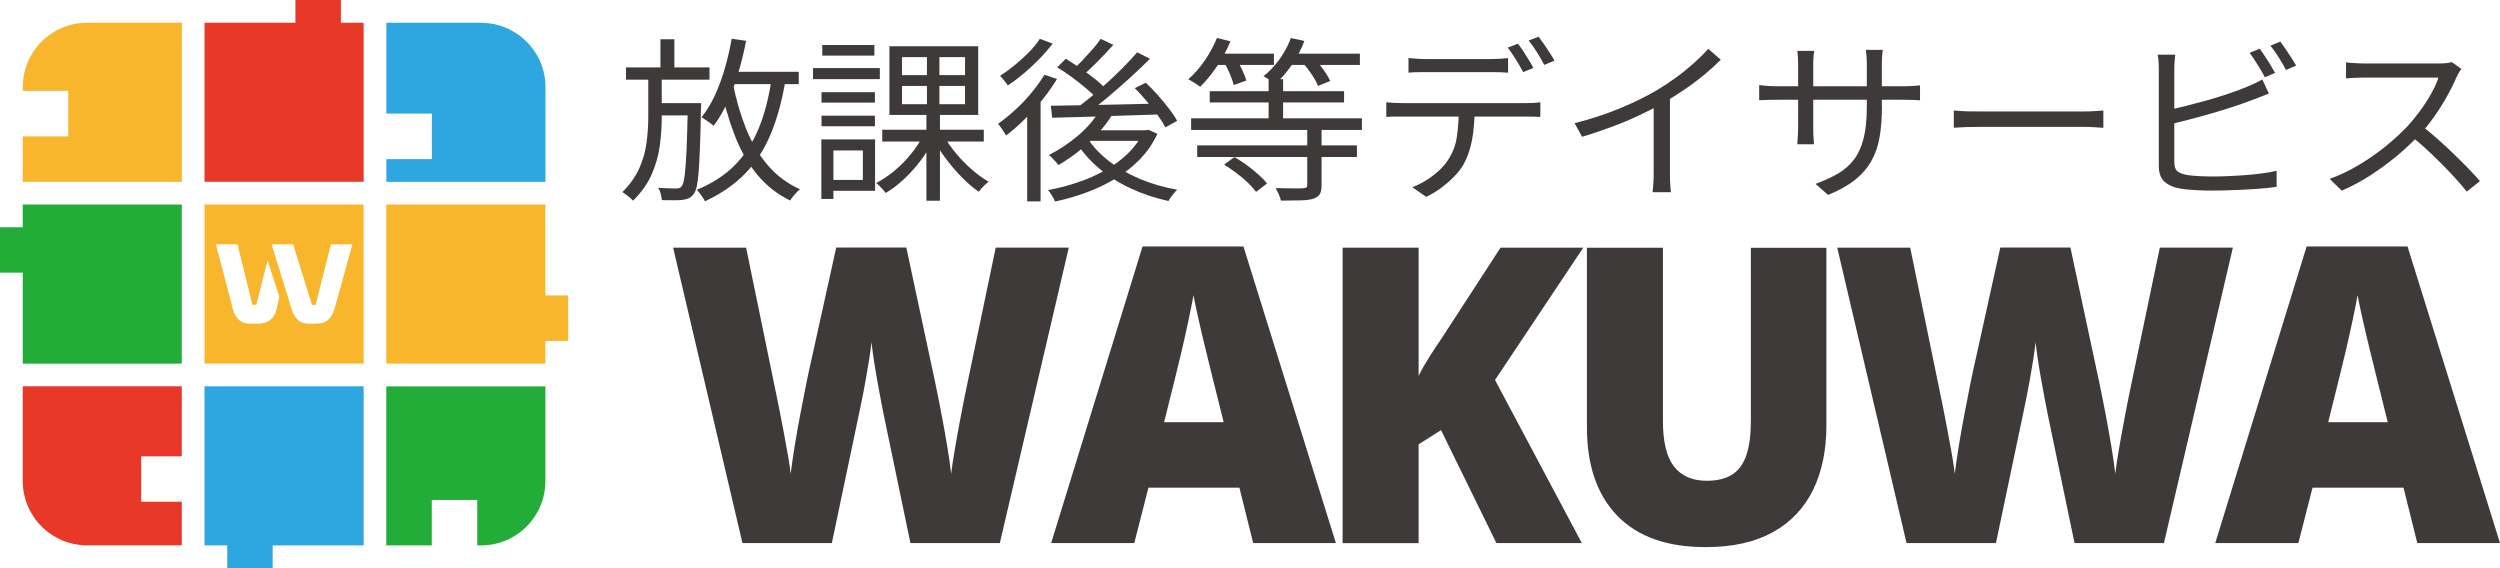 <?xml version="1.0" encoding="UTF-8"?>
<svg xmlns="http://www.w3.org/2000/svg" id="_レイヤー_2" data-name="レイヤー 2" viewBox="0 0 321 72.95">
  <defs>
    <style>
      .cls-1 {
        fill: #3e3a39;
      }

      .cls-1, .cls-2, .cls-3, .cls-4, .cls-5 {
        stroke-width: 0px;
      }

      .cls-2 {
        fill: #22ac38;
      }

      .cls-3 {
        fill: #e83828;
      }

      .cls-4 {
        fill: #f8b62d;
      }

      .cls-5 {
        fill: #2ea7e0;
      }
    </style>
  </defs>
  <g id="logo4">
    <g>
      <g>
        <polygon class="cls-3" points="43.77 2.92 43.77 0 37.93 0 37.93 2.92 26.26 2.92 26.26 23.34 46.69 23.34 46.69 2.92 43.77 2.92"></polygon>
        <polygon class="cls-5" points="46.69 49.6 26.26 49.6 26.26 70.03 29.18 70.03 29.18 72.95 35.01 72.95 35.01 70.03 46.69 70.03 46.69 49.6"></polygon>
        <polygon class="cls-4" points="72.95 37.93 70.03 37.93 70.03 26.26 49.6 26.26 49.6 46.69 70.03 46.69 70.03 43.77 72.95 43.77 72.95 37.93"></polygon>
        <polygon class="cls-2" points="2.92 26.26 2.92 29.18 0 29.18 0 35.01 2.92 35.01 2.92 46.69 23.34 46.69 23.34 26.26 2.92 26.26"></polygon>
        <path class="cls-3" d="M18.13,64.43v-5.84h5.21v-8.99H2.92v12.15c0,4.57,3.7,8.27,8.27,8.27h12.15v-5.6h-5.21Z"></path>
        <path class="cls-2" d="M49.6,49.6v20.43h5.84v-5.84h5.84v5.84h.48c4.57,0,8.27-3.7,8.27-8.27v-12.15h-20.43Z"></path>
        <path class="cls-4" d="M11.19,2.92C6.62,2.92,2.92,6.62,2.92,11.19v.48h5.84v5.84H2.92v5.84h20.43V2.92h-12.15Z"></path>
        <path class="cls-5" d="M61.76,2.92h-12.15v11.67h5.84v5.84h-5.84v2.92h20.43v-12.15c0-4.57-3.7-8.27-8.27-8.27Z"></path>
        <path class="cls-4" d="M26.26,26.26v20.43h20.43v-20.43h-20.43ZM35.5,39.77c-.11.52-.37.94-.78,1.28-.4.34-.92.51-1.56.51h-.99c-.63,0-1.13-.16-1.49-.49-.36-.33-.62-.76-.76-1.31l-2.2-8.4h2.77l1.92,7.78h.5l1.44-5.71,1.52,4.69-.37,1.64ZM42.9,39.77c-.15.55-.41.99-.78,1.31-.37.32-.88.48-1.54.48h-.9c-.62,0-1.11-.17-1.46-.51-.35-.34-.6-.77-.75-1.28l-2.6-8.4h2.76l2.43,7.78h.46l1.97-7.78h2.76l-2.33,8.4Z"></path>
      </g>
      <g>
        <path class="cls-1" d="M83.23,9.42h1.74v5.54c0,1.24-.08,2.48-.25,3.74s-.52,2.48-1.04,3.68-1.32,2.32-2.4,3.39c-.16-.18-.37-.37-.63-.58-.26-.2-.5-.38-.73-.53.98-.98,1.71-2.02,2.19-3.11.48-1.09.78-2.2.92-3.32.14-1.12.21-2.22.21-3.29v-5.52ZM80.38,8.65h10.72v1.58h-10.72v-1.58ZM84.3,13.24h4.64v1.58h-4.64v-1.58ZM88.31,13.24h1.71v.47c0,.12,0,.23-.02.32-.03,1.88-.07,3.48-.12,4.78-.05,1.3-.11,2.37-.17,3.21s-.15,1.48-.25,1.93c-.1.45-.24.78-.4.97-.19.26-.39.43-.61.53-.22.1-.5.17-.83.22-.29.03-.67.04-1.15.04s-.97,0-1.49-.02c-.02-.24-.06-.51-.14-.81-.08-.3-.19-.56-.34-.77.5.03.96.05,1.39.07.43.01.73.02.91.02s.32-.02.44-.06c.11-.04.21-.12.31-.26.14-.18.27-.62.36-1.31s.17-1.76.24-3.2c.06-1.44.12-3.36.17-5.78v-.36ZM84.8,5.04h1.79v4.36h-1.79v-4.36ZM99.08,10.06l1.78.2c-.43,2.61-1.05,4.9-1.87,6.88-.81,1.97-1.9,3.68-3.27,5.1-1.37,1.42-3.11,2.63-5.21,3.61-.06-.14-.13-.29-.26-.47-.12-.18-.25-.37-.39-.55-.15-.19-.28-.34-.39-.46,2-.83,3.64-1.9,4.92-3.2,1.27-1.3,2.29-2.88,3.04-4.71.75-1.84,1.3-3.97,1.65-6.38ZM93.94,4.97l1.86.27c-.27,1.42-.61,2.8-1.01,4.14-.4,1.34-.86,2.59-1.38,3.74-.53,1.15-1.12,2.17-1.78,3.04-.11-.1-.26-.23-.45-.36-.19-.14-.38-.27-.58-.41-.2-.14-.37-.25-.52-.34.64-.8,1.21-1.73,1.71-2.8.49-1.07.92-2.23,1.28-3.47.36-1.24.65-2.51.88-3.81ZM94.1,10.67c.4,2.08.97,4.02,1.68,5.82.72,1.8,1.64,3.37,2.79,4.71,1.14,1.34,2.52,2.37,4.15,3.1-.13.1-.28.24-.45.42-.17.17-.32.35-.46.52-.14.17-.25.34-.35.51-1.71-.84-3.15-1.99-4.31-3.42-1.17-1.44-2.12-3.13-2.86-5.07-.74-1.94-1.34-4.04-1.78-6.32l1.59-.27ZM93.38,9.22h9.18v1.58h-9.18v-1.58Z"></path>
        <path class="cls-1" d="M104.39,8.74h8.58v1.42h-8.58v-1.42ZM105.46,17.9h1.55v7.64h-1.55v-7.64ZM105.48,11.84h6.86v1.33h-6.86v-1.33ZM105.48,14.85h6.86v1.36h-6.86v-1.36ZM105.58,5.78h6.69v1.36h-6.69v-1.36ZM106.3,17.9h6.06v6.6h-6.06v-1.4h4.49v-3.78h-4.49v-1.42ZM118.5,17.43l1.38.45c-.44.92-.98,1.82-1.64,2.7-.66.88-1.38,1.68-2.16,2.41-.78.73-1.56,1.32-2.35,1.79-.1-.14-.22-.28-.36-.44s-.29-.31-.44-.46c-.15-.15-.29-.28-.43-.38.79-.41,1.56-.93,2.33-1.56.76-.63,1.47-1.34,2.11-2.13.64-.78,1.17-1.58,1.57-2.38ZM113.28,16.66h13.04v1.51h-13.04v-1.51ZM114.2,5.94h11.4v8.82h-11.4V5.94ZM115.82,7.34v2.31h8.09v-2.31h-8.09ZM115.82,11.03v2.35h8.09v-2.35h-8.09ZM119.03,6.64h1.59v7.46h.07v11.67h-1.74v-11.67h.07v-7.46ZM121.23,17.52c.42.74.94,1.48,1.57,2.23.63.75,1.3,1.43,2.02,2.05s1.42,1.13,2.12,1.54c-.13.09-.28.21-.45.37s-.32.32-.46.47c-.13.16-.25.31-.35.44-.69-.47-1.4-1.06-2.11-1.79-.72-.72-1.4-1.5-2.03-2.34-.64-.84-1.18-1.66-1.63-2.48l1.33-.5Z"></path>
        <path class="cls-1" d="M134.1,9.6l1.62.54c-.55.9-1.18,1.8-1.89,2.68-.72.88-1.47,1.72-2.27,2.5-.79.78-1.59,1.48-2.38,2.08-.06-.12-.16-.27-.28-.46-.12-.19-.25-.38-.39-.58-.14-.2-.26-.35-.37-.45.74-.53,1.48-1.13,2.21-1.8.74-.67,1.42-1.39,2.07-2.17.64-.78,1.21-1.56,1.69-2.34ZM133.52,4.99l1.64.61c-.47.62-1.02,1.26-1.66,1.92-.64.66-1.31,1.29-2.01,1.88-.7.59-1.4,1.12-2.09,1.58-.07-.12-.16-.26-.28-.41s-.24-.31-.37-.46-.24-.28-.34-.37c.63-.41,1.27-.88,1.92-1.41.65-.54,1.26-1.09,1.82-1.66.56-.57,1.01-1.13,1.35-1.67ZM131.9,13.81l1.47-1.4.24.11v13.34h-1.72v-12.05ZM146.78,16.73h.36l.31-.07,1.16.52c-.56,1.22-1.31,2.3-2.22,3.25-.92.94-1.96,1.77-3.13,2.48-1.17.71-2.41,1.3-3.73,1.79s-2.67.87-4.06,1.18c-.08-.21-.21-.46-.39-.76-.18-.29-.35-.53-.51-.71,1.29-.24,2.56-.57,3.81-.99,1.25-.42,2.42-.94,3.51-1.55,1.1-.61,2.06-1.32,2.91-2.14.85-.82,1.5-1.72,1.97-2.71v-.27ZM141.18,14.19l1.67.47c-.53.89-1.18,1.73-1.93,2.53-.75.8-1.56,1.54-2.41,2.22-.85.68-1.73,1.27-2.61,1.79-.08-.12-.19-.26-.34-.42s-.3-.32-.46-.49c-.16-.17-.3-.29-.43-.38,1.29-.65,2.52-1.47,3.71-2.46,1.18-1,2.12-2.08,2.81-3.26ZM134.92,13.58c1.16-.02,2.51-.04,4.05-.07,1.54-.03,3.18-.06,4.93-.1,1.75-.04,3.49-.08,5.23-.12l-.07,1.4c-1.67.04-3.36.1-5.05.16-1.69.06-3.3.11-4.83.16-1.53.04-2.89.08-4.08.11l-.17-1.54ZM135.74,8.65l1.11-1.11c.59.38,1.23.79,1.89,1.24.67.45,1.29.91,1.87,1.37.58.46,1.04.89,1.38,1.28l-1.14,1.22c-.35-.38-.81-.81-1.38-1.29-.57-.48-1.17-.96-1.82-1.44s-1.29-.9-1.92-1.28ZM141.33,4.99l1.62.77c-.61.68-1.27,1.38-1.97,2.09-.7.72-1.35,1.33-1.95,1.84l-1.31-.7c.4-.36.83-.78,1.27-1.24.44-.47.87-.94,1.29-1.42.42-.48.77-.93,1.04-1.33ZM146.01,6.71l1.64.84c-.8.81-1.69,1.66-2.67,2.54-.97.88-1.95,1.73-2.94,2.56-.99.82-1.93,1.53-2.81,2.14l-1.23-.75c.66-.47,1.35-1,2.08-1.6s1.45-1.23,2.16-1.89c.72-.66,1.4-1.31,2.05-1.97.65-.66,1.23-1.28,1.73-1.87ZM139.61,17.72c.71,1.09,1.64,2.08,2.79,2.97,1.15.9,2.47,1.66,3.96,2.28,1.49.63,3.09,1.09,4.79,1.39-.13.12-.26.27-.41.44-.15.17-.28.35-.4.52-.12.17-.22.33-.3.49-1.74-.38-3.37-.92-4.88-1.63-1.52-.71-2.87-1.57-4.06-2.58s-2.18-2.15-2.97-3.42l1.47-.47ZM140.17,16.73h7.2v1.36h-8.46l1.26-1.36ZM145.7,11.32l1.42-.7c.52.48,1.03,1.02,1.55,1.6.52.59.99,1.17,1.44,1.74.44.57.79,1.09,1.03,1.56l-1.52.84c-.22-.47-.55-.99-.98-1.57-.42-.58-.89-1.18-1.4-1.79s-1.02-1.17-1.53-1.68Z"></path>
        <path class="cls-1" d="M156.28,4.88l1.71.43c-.47,1.12-1.05,2.19-1.74,3.22-.7,1.03-1.41,1.9-2.15,2.61-.11-.09-.26-.2-.45-.32-.18-.12-.37-.24-.57-.36-.19-.12-.36-.21-.51-.27.75-.66,1.46-1.46,2.11-2.41s1.18-1.91,1.58-2.91ZM152.94,15.19h21.93v1.49h-21.93v-1.49ZM153.72,18.67h20.51v1.49h-20.51v-1.49ZM155.33,11.71h17.25v1.45h-17.25v-1.45ZM155.72,6.89h7.85v1.45h-7.85v-1.45ZM157.17,7.97l1.55-.47c.26.44.52.93.77,1.47.26.54.44,1,.53,1.38l-1.62.57c-.08-.39-.24-.86-.47-1.41-.24-.55-.49-1.06-.76-1.53ZM157.17,21.14l1.33-.97c.53.3,1.06.65,1.6,1.04.53.39,1.03.79,1.48,1.2.46.41.83.79,1.1,1.15l-1.4,1.08c-.26-.36-.61-.75-1.05-1.18-.44-.42-.93-.83-1.46-1.23-.53-.4-1.07-.77-1.6-1.1ZM165.74,4.88l1.74.38c-.4,1.08-.94,2.11-1.61,3.08-.67.96-1.38,1.78-2.14,2.44-.11-.1-.26-.22-.44-.34-.19-.12-.37-.24-.56-.36s-.35-.22-.5-.29c.74-.59,1.43-1.31,2.06-2.18.63-.87,1.11-1.77,1.45-2.72ZM162.89,10.17h1.86v5.9h-1.86v-5.9ZM167.85,16.39h1.84v7.39c0,.5-.07.87-.22,1.13-.14.26-.42.46-.85.61-.4.12-.94.19-1.63.21-.68.02-1.53.03-2.52.03-.05-.24-.14-.51-.28-.82s-.27-.56-.4-.79c.55.01,1.06.03,1.53.03.47,0,.88.01,1.23.01s.59,0,.74-.02c.23-.02.38-.05.45-.1.07-.05.11-.16.11-.33v-7.37ZM165.04,6.89h9.57v1.45h-9.57v-1.45ZM167.22,8l1.5-.56c.4.44.8.93,1.2,1.49s.69,1.05.88,1.47l-1.57.63c-.16-.42-.43-.92-.81-1.48-.38-.56-.78-1.08-1.2-1.55Z"></path>
        <path class="cls-1" d="M177.99,13.13c.32.03.66.06,1,.08.35.02.7.03,1.08.03h15.82c.26,0,.56,0,.92-.02s.68-.05.97-.09v1.88c-.26-.01-.56-.03-.9-.03s-.67-.01-.98-.01h-16.89c-.35,0-.69.01-1.01.05v-1.88ZM180.84,7.45c.35.03.71.06,1.08.09.36.03.74.04,1.12.04h8.36c.34,0,.71-.01,1.12-.03.41-.02.79-.06,1.12-.1v1.88c-.36-.03-.73-.05-1.12-.06-.4,0-.77-.01-1.12-.01h-8.33c-.4,0-.79,0-1.17.01-.38,0-.73.03-1.05.06v-1.88ZM189.34,14.06c0,1.42-.11,2.72-.33,3.9-.22,1.18-.59,2.25-1.12,3.2-.29.5-.68,1-1.17,1.5-.49.51-1.04.98-1.64,1.44-.61.45-1.25.84-1.95,1.18l-1.79-1.24c.94-.36,1.81-.85,2.63-1.47s1.47-1.28,1.93-1.99c.61-.91,1-1.9,1.16-3s.24-2.26.24-3.51h2.03ZM194.9,5.62c.21.26.44.57.68.94.24.37.48.74.71,1.12.24.38.43.73.59,1.04l-1.31.54c-.24-.47-.55-1-.92-1.6-.37-.59-.72-1.11-1.04-1.55l1.28-.5ZM197.56,4.72c.21.27.44.59.7.97s.51.75.75,1.12c.24.37.43.7.58.98l-1.31.54c-.26-.5-.57-1.04-.93-1.62-.37-.58-.72-1.08-1.08-1.5l1.28-.5Z"></path>
        <path class="cls-1" d="M202.17,15.82c2.1-.53,4.04-1.17,5.85-1.92,1.8-.75,3.37-1.52,4.71-2.31.84-.5,1.66-1.04,2.45-1.62.8-.58,1.55-1.19,2.26-1.82.71-.63,1.34-1.26,1.89-1.88l1.62,1.4c-.68.68-1.41,1.34-2.2,1.99s-1.62,1.27-2.5,1.86c-.88.6-1.79,1.17-2.74,1.73-.88.5-1.88,1.01-3,1.54-1.11.53-2.3,1.03-3.55,1.49-1.26.47-2.53.9-3.82,1.29l-.97-1.76ZM212.34,12.54l2.08-.59v10.31c0,.29,0,.59.01.91s.03.61.05.88c.02.27.05.48.08.63h-2.37c.02-.15.04-.36.06-.63.02-.27.04-.56.06-.88s.02-.62.02-.91v-9.72Z"></path>
        <path class="cls-1" d="M225.87,10.92c.08.01.24.03.5.06.25.02.55.05.9.07s.69.03,1.01.03h16.02c.53,0,.99-.02,1.38-.05.39-.03.67-.05.85-.07v1.92c-.15-.01-.42-.03-.82-.05-.4-.01-.87-.02-1.4-.02h-16.02c-.34,0-.68,0-1.01.01s-.63.02-.88.03c-.25.02-.42.02-.52.02v-1.97ZM232.94,6.53c-.02.1-.04.31-.07.61-.03.3-.05.65-.05,1.04v8.28c0,.27,0,.55.02.85s.03.55.05.77c.02.22.02.36.02.44h-2.13c0-.08,0-.22.02-.43s.03-.46.05-.76.03-.58.03-.87v-8.28c0-.26-.01-.53-.03-.83s-.04-.57-.07-.82h2.15ZM241.64,13.61c0,1.51-.1,2.84-.3,4s-.56,2.19-1.08,3.1c-.52.91-1.22,1.71-2.11,2.41-.89.7-2.03,1.34-3.42,1.91l-1.62-1.42c1.11-.41,2.08-.85,2.9-1.33s1.51-1.09,2.05-1.81c.55-.72.96-1.63,1.23-2.71.27-1.09.41-2.42.41-4v-5.5c0-.45-.02-.85-.05-1.19-.03-.34-.06-.56-.07-.67h2.17c-.02.1-.04.33-.07.67-.03.34-.05.74-.05,1.19v5.36Z"></path>
        <path class="cls-1" d="M250.87,14.19c.24.02.54.03.89.06s.74.04,1.17.05c.42,0,.86.01,1.29.01h13.24c.61,0,1.13-.01,1.57-.05.44-.03.78-.05,1.04-.07v2.22c-.24-.02-.6-.04-1.07-.07-.48-.03-.98-.05-1.51-.05h-13.26c-.66,0-1.29.01-1.89.03-.59.02-1.09.05-1.47.08v-2.22Z"></path>
        <path class="cls-1" d="M279.3,7.03c-.03.26-.06.55-.08.87s-.04.64-.04.96v11.94c0,.57.13.97.4,1.19.26.22.7.38,1.29.49.39.06.86.1,1.43.13.57.03,1.16.05,1.75.05.64,0,1.33-.01,2.08-.05.74-.03,1.49-.07,2.26-.13.77-.06,1.49-.14,2.16-.23s1.27-.2,1.77-.32v2.06c-.69.1-1.53.19-2.5.26s-1.97.12-3,.16c-1.02.04-1.98.06-2.86.06-.71,0-1.4-.02-2.09-.06-.69-.04-1.28-.09-1.78-.17-.94-.15-1.65-.45-2.15-.89s-.75-1.13-.75-2.05v-12.44c0-.2,0-.4-.01-.61-.01-.21-.03-.43-.05-.65-.02-.22-.05-.41-.08-.58h2.24ZM278.28,14.15c.72-.15,1.53-.33,2.4-.55.88-.22,1.77-.46,2.68-.71.91-.26,1.8-.53,2.66-.82.86-.29,1.64-.57,2.33-.86.37-.15.74-.31,1.09-.47s.7-.35,1.04-.54l.85,1.81c-.34.14-.71.28-1.12.44-.41.16-.79.31-1.15.44-.75.29-1.6.58-2.52.88-.92.3-1.88.59-2.86.87s-1.93.54-2.86.78c-.92.24-1.77.45-2.52.61v-1.88ZM290.14,6.26c.21.27.43.59.68.96.24.37.48.74.71,1.12s.43.72.59,1.02l-1.31.56c-.24-.47-.55-1-.92-1.59-.37-.6-.72-1.11-1.04-1.55l1.28-.52ZM292.8,5.35c.21.29.44.62.7.99.26.38.5.75.74,1.12.24.37.43.69.59.96l-1.31.56c-.26-.5-.57-1.04-.94-1.62-.37-.58-.72-1.08-1.06-1.5l1.28-.52Z"></path>
        <path class="cls-1" d="M316.04,8.86c-.08.09-.18.24-.3.44-.12.2-.22.39-.3.55-.31.74-.71,1.56-1.21,2.45-.5.9-1.05,1.78-1.67,2.66-.61.87-1.25,1.67-1.93,2.37-.88.93-1.86,1.84-2.92,2.73-1.07.88-2.19,1.7-3.36,2.46-1.18.76-2.4,1.41-3.67,1.96l-1.55-1.51c1.31-.48,2.56-1.08,3.76-1.8s2.33-1.5,3.38-2.35,1.99-1.71,2.81-2.57c.55-.59,1.09-1.25,1.63-1.98.54-.73,1.03-1.48,1.45-2.24.43-.76.74-1.45.93-2.07h-9.42c-.27,0-.58,0-.93.02s-.66.03-.94.04c-.28.02-.47.03-.57.05v-2.06c.11.01.32.03.62.06.29.02.61.04.95.06s.63.02.87.02h9.33c.4,0,.76-.01,1.07-.04.31-.03.56-.08.74-.14l1.23.88ZM310.94,16.14c.66.51,1.34,1.08,2.04,1.7s1.39,1.26,2.06,1.91c.68.66,1.31,1.28,1.89,1.88.58.6,1.08,1.13,1.49,1.62l-1.69,1.36c-.56-.72-1.24-1.5-2.03-2.34-.79-.84-1.62-1.67-2.5-2.51-.88-.84-1.76-1.61-2.64-2.32l1.38-1.29Z"></path>
      </g>
      <g>
        <path class="cls-1" d="M137.23,31.8l-8.85,37.93h-11.48l-3.44-16.52c-.07-.31-.17-.84-.31-1.58-.14-.74-.29-1.59-.47-2.54-.17-.95-.33-1.89-.47-2.81-.14-.92-.24-1.71-.31-2.35-.07.64-.17,1.42-.32,2.35-.15.93-.31,1.86-.48,2.81-.17.95-.34,1.8-.49,2.54-.16.74-.27,1.27-.33,1.58l-3.47,16.52h-11.48l-8.9-37.93h9.37l3.91,19.01c.1.47.23,1.13.4,1.98s.35,1.79.54,2.8c.19,1.01.36,1.98.53,2.92.16.93.28,1.71.34,2.33.13-1.07.31-2.29.53-3.66.22-1.37.47-2.75.74-4.16.27-1.41.53-2.72.77-3.93.25-1.21.46-2.2.64-2.96l3.17-14.35h9l3.07,14.35c.16.74.37,1.73.63,2.94.25,1.22.52,2.54.79,3.96.27,1.42.52,2.81.75,4.19.23,1.37.4,2.58.52,3.62.1-.86.26-1.96.49-3.28s.46-2.61.7-3.86c.24-1.25.42-2.2.55-2.84l3.98-19.07h9.36Z"></path>
        <path class="cls-1" d="M160.91,69.73l-1.77-7.11h-11.68l-1.82,7.11h-10.67l11.73-38.08h12.96l11.87,38.08h-10.62ZM157.12,54.22l-1.55-6.23c-.16-.67-.4-1.64-.71-2.89s-.62-2.55-.92-3.89c-.3-1.34-.54-2.44-.7-3.31-.15.87-.36,1.93-.63,3.2s-.55,2.53-.84,3.77c-.29,1.25-.54,2.28-.75,3.11l-1.55,6.23h7.64Z"></path>
        <path class="cls-1" d="M203.1,69.73h-10.96l-7.11-14.5-2.88,1.82v12.69h-9.76V31.8h9.76v16.47c.41-.83.88-1.66,1.41-2.49.53-.83,1.05-1.62,1.56-2.36l7.55-11.62h10.62l-11.33,16.99,11.14,20.93Z"></path>
        <path class="cls-1" d="M234.51,31.8v22.83c0,3.18-.57,5.95-1.72,8.29-1.15,2.34-2.87,4.15-5.16,5.42-2.3,1.27-5.17,1.91-8.63,1.91-4.95,0-8.73-1.34-11.33-4.02-2.6-2.68-3.91-6.47-3.91-11.36v-23.06h9.76v22.26c0,2.68.48,4.63,1.43,5.84.95,1.21,2.35,1.82,4.2,1.82,1.33,0,2.41-.26,3.25-.79.84-.53,1.45-1.36,1.83-2.5.39-1.14.58-2.61.58-4.41v-22.21h9.71Z"></path>
        <path class="cls-1" d="M286.7,31.8l-8.85,37.93h-11.48l-3.44-16.52c-.07-.31-.17-.84-.31-1.58-.14-.74-.29-1.59-.47-2.54-.17-.95-.33-1.89-.47-2.81-.14-.92-.24-1.71-.31-2.35-.07.64-.17,1.42-.32,2.35-.15.93-.31,1.86-.48,2.81-.17.95-.34,1.8-.49,2.54-.16.74-.27,1.27-.33,1.58l-3.47,16.52h-11.48l-8.9-37.93h9.37l3.91,19.01c.1.47.23,1.13.4,1.98s.35,1.79.54,2.8.36,1.98.53,2.92c.16.93.28,1.71.34,2.33.13-1.07.31-2.29.53-3.66.22-1.37.47-2.75.74-4.16.27-1.41.53-2.72.77-3.93.25-1.21.46-2.2.64-2.96l3.17-14.35h9l3.07,14.35c.16.74.37,1.73.63,2.94.25,1.22.52,2.54.79,3.96.27,1.42.52,2.81.75,4.19.23,1.37.4,2.58.52,3.62.1-.86.26-1.96.49-3.28s.46-2.61.7-3.86c.24-1.25.42-2.2.55-2.84l3.98-19.07h9.36Z"></path>
        <path class="cls-1" d="M310.38,69.73l-1.77-7.11h-11.68l-1.82,7.11h-10.67l11.73-38.08h12.96l11.87,38.08h-10.62ZM306.59,54.22l-1.55-6.23c-.16-.67-.4-1.64-.71-2.89-.31-1.25-.62-2.55-.92-3.89-.3-1.34-.54-2.44-.7-3.31-.15.87-.36,1.93-.63,3.2s-.55,2.53-.84,3.77c-.29,1.25-.54,2.28-.75,3.11l-1.55,6.23h7.64Z"></path>
      </g>
    </g>
  </g>
</svg>
